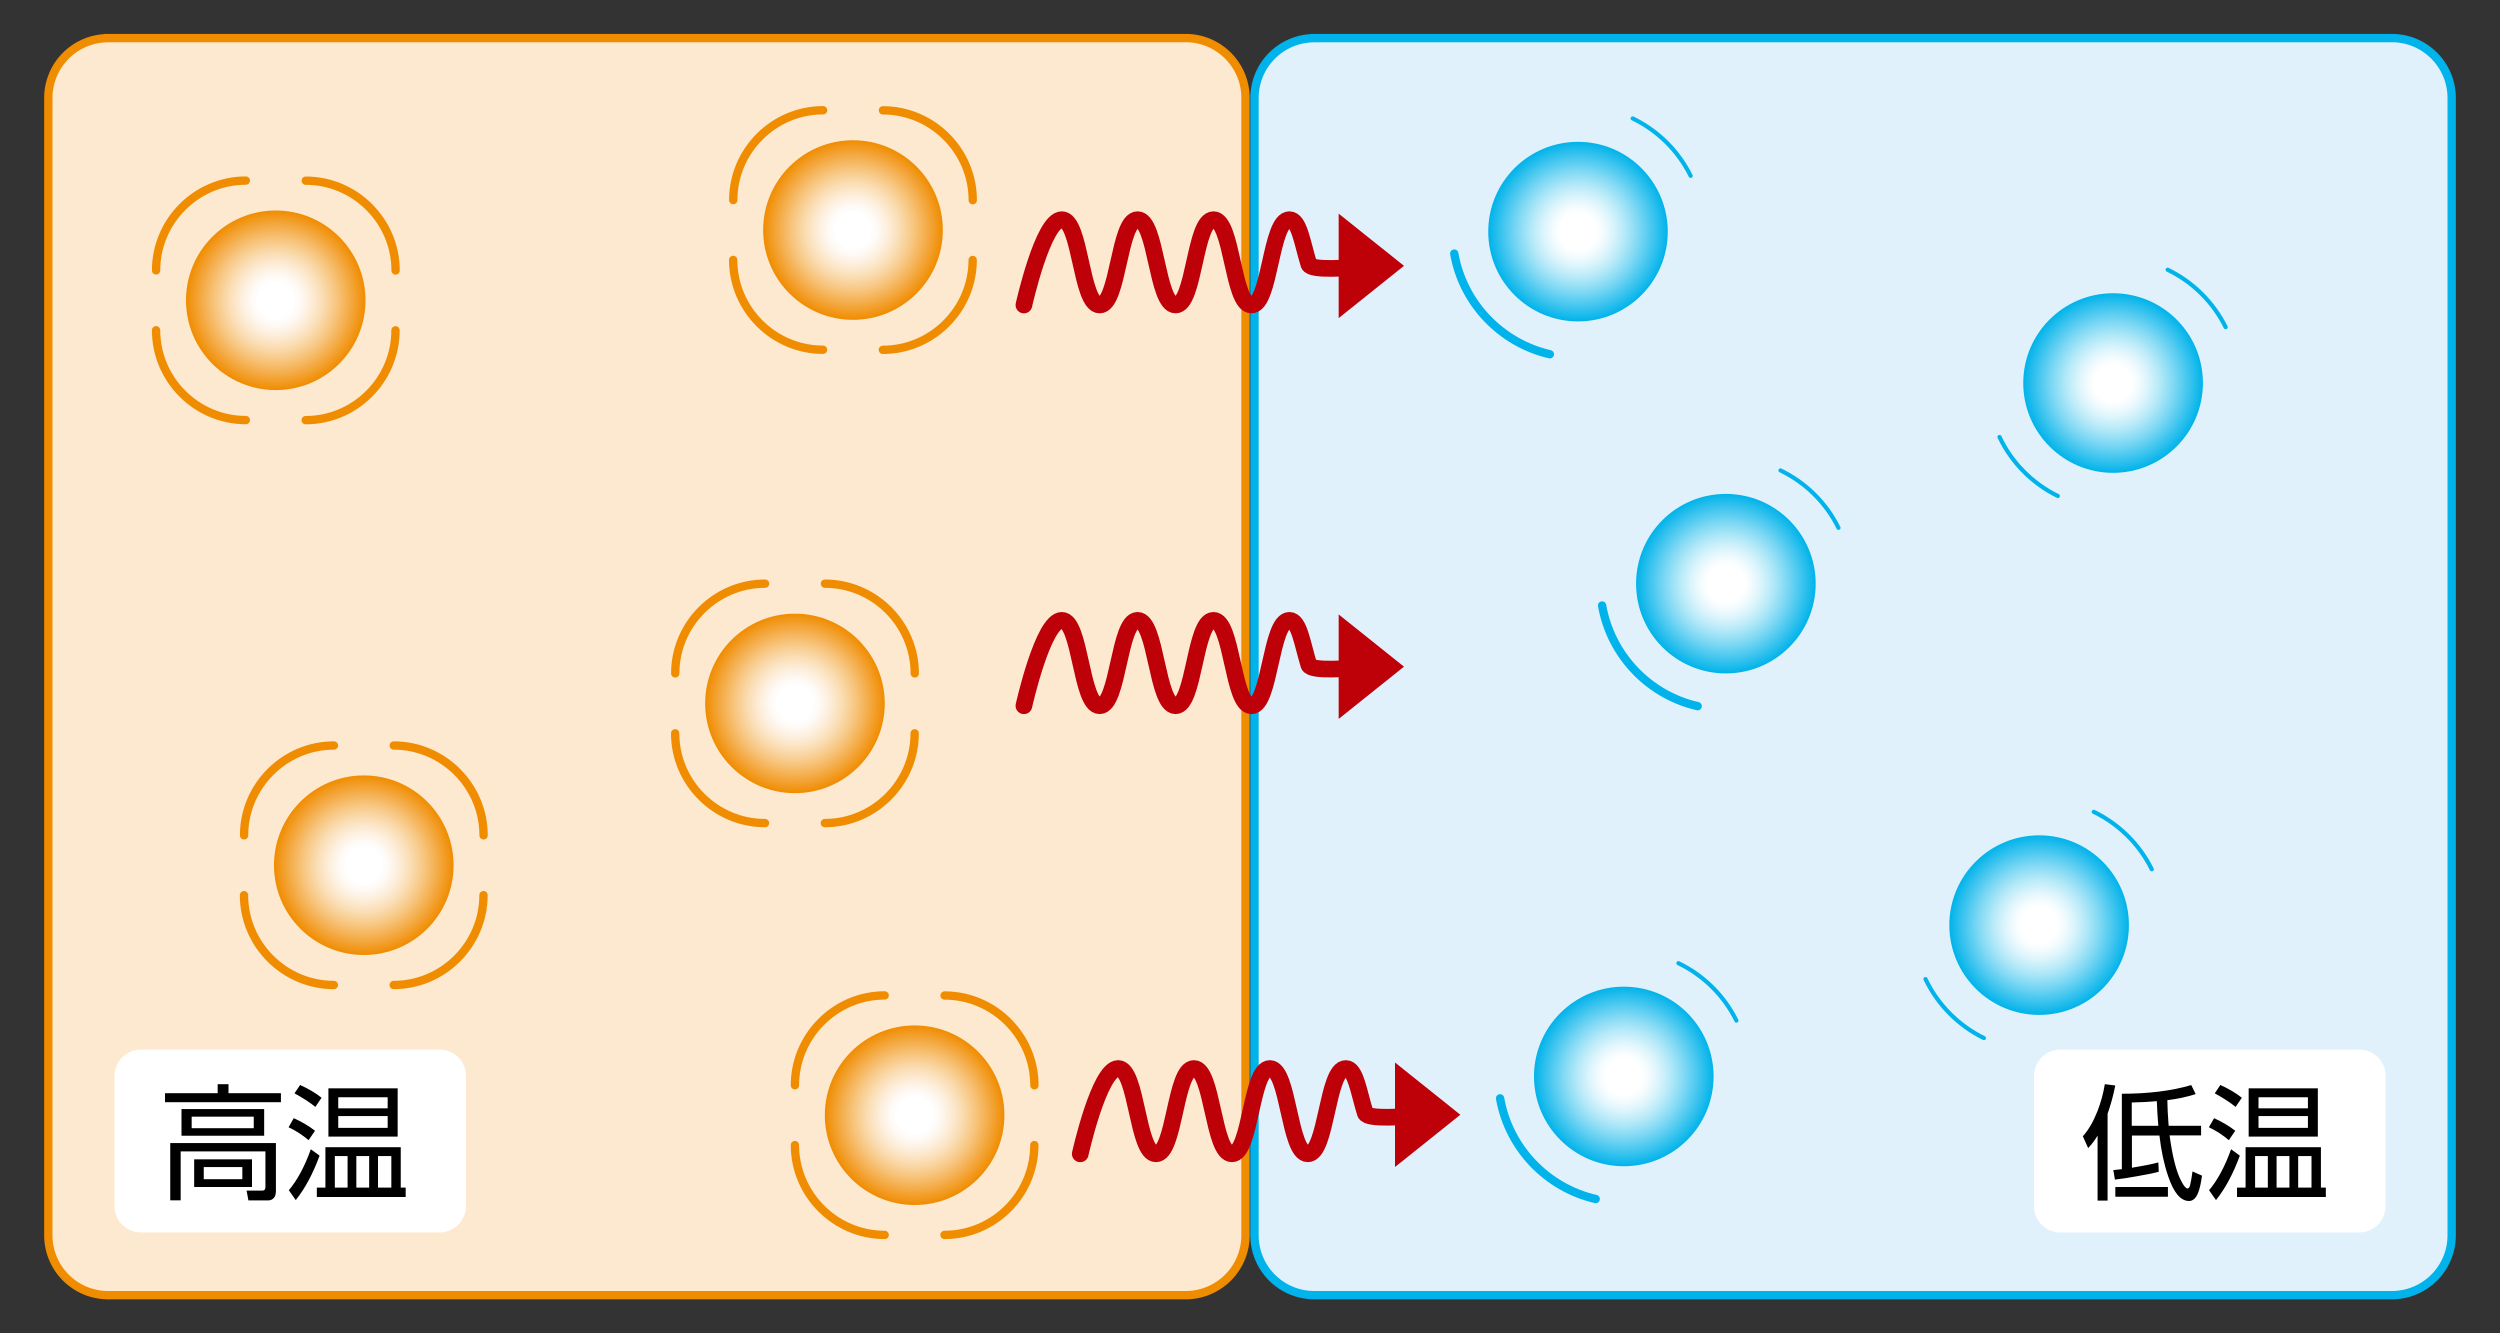 <svg xmlns="http://www.w3.org/2000/svg" xmlns:xlink="http://www.w3.org/1999/xlink" id="a" viewBox="0 0 300 160"><rect x="0" y="0" width="300" height="160" fill="#333333" stroke="none"/><defs><radialGradient id="b" cx="244.7" cy="111.01" r="10.78" fx="244.7" fy="111.01" gradientUnits="userSpaceOnUse"><stop offset="0" stop-color="#fff"/><stop offset=".2" stop-color="#fff"/><stop offset=".27" stop-color="#f6fcfe"/><stop offset=".38" stop-color="#ddf5fc"/><stop offset=".52" stop-color="#b5e9f8"/><stop offset=".68" stop-color="#7ed8f4"/><stop offset=".86" stop-color="#39c3ee"/><stop offset="1" stop-color="#00b3ea"/></radialGradient><radialGradient xlink:href="#b" id="c" cx="253.57" cy="45.97" r="10.78" fx="253.57" fy="45.97"/><radialGradient xlink:href="#b" id="d" cx="189.37" cy="27.8" r="10.77" fx="189.37" fy="27.8"/><radialGradient xlink:href="#b" id="e" cx="194.86" cy="129.17" r="10.78" fx="194.86" fy="129.17"/><radialGradient xlink:href="#b" id="f" cx="207.11" cy="70.04" r="10.77" fx="207.11" fy="70.04"/><radialGradient id="g" cx="33.09" cy="36.04" r="10.77" fx="33.09" fy="36.04" gradientUnits="userSpaceOnUse"><stop offset="0" stop-color="#fff"/><stop offset=".2" stop-color="#fff"/><stop offset=".27" stop-color="#fefaf6"/><stop offset=".38" stop-color="#fdefdd"/><stop offset=".52" stop-color="#fadeb5"/><stop offset=".68" stop-color="#f7c57e"/><stop offset=".86" stop-color="#f3a539"/><stop offset="1" stop-color="#f08c00"/></radialGradient><radialGradient xlink:href="#g" id="h" cx="43.65" cy="103.83" r="10.78" fx="43.65" fy="103.83"/><radialGradient xlink:href="#g" id="i" cx="95.39" cy="84.41" r="10.77" fx="95.39" fy="84.41"/><radialGradient xlink:href="#g" id="j" cx="109.75" cy="133.83" r="10.78" fx="109.75" fy="133.83"/><radialGradient xlink:href="#g" id="k" cx="102.35" cy="27.6" r="10.78" fx="102.35" fy="27.6"/><style>.v,.w,.x,.y{fill:none;stroke-linecap:round}.v,.w,.x{stroke-miterlimit:10}.v{stroke:#f08c00}.w,.x{stroke:#00b3ea}.x{stroke-width:.5px}.ab{fill:#be0008}.y{stroke:#be0008;stroke-linejoin:round;stroke-width:2px}.ac{fill:#fff}</style></defs><path d="M157.72 4.57h129.3c3.96 0 7.18 3.22 7.18 7.18v136.49a7.18 7.18 0 0 1-7.18 7.18h-129.3a7.18 7.18 0 0 1-7.18-7.18V11.76a7.18 7.18 0 0 1 7.18-7.18Z" style="fill:#e1f1fb;stroke:#00b3ea;stroke-miterlimit:10"/><path d="M12.98 4.57h129.3c3.96 0 7.18 3.22 7.18 7.18v136.49a7.18 7.18 0 0 1-7.18 7.18H12.98a7.18 7.18 0 0 1-7.18-7.18V11.76a7.18 7.18 0 0 1 7.18-7.18Z" style="fill:#fce9d0;stroke:#f08c00;stroke-miterlimit:10"/><path d="M238.07 124.57c-3.06-1.5-5.54-4-7.01-7.08M251.25 97.42c3.02 1.46 5.48 3.89 6.96 6.89" class="x"/><path d="M233.92 111.01c0 5.95 4.83 10.78 10.78 10.78s10.77-4.83 10.77-10.78-4.82-10.77-10.77-10.77-10.78 4.83-10.78 10.77" style="fill:url(#b)"/><path d="M246.94 59.52c-3.06-1.5-5.54-4-7-7.08M260.12 32.37c3.02 1.46 5.47 3.89 6.96 6.89" class="x"/><path d="M242.79 45.96c0 5.95 4.83 10.78 10.78 10.78s10.78-4.83 10.78-10.78-4.83-10.77-10.78-10.77-10.78 4.82-10.78 10.77" style="fill:url(#c)"/><path d="M185.98 42.51c-5.86-1.35-10.42-6.11-11.47-12.08" class="w"/><path d="M195.92 14.21c3.02 1.46 5.47 3.89 6.96 6.89" class="x"/><path d="M178.59 27.8c0 5.95 4.83 10.77 10.77 10.77s10.77-4.83 10.77-10.77-4.82-10.78-10.77-10.78-10.77 4.82-10.77 10.78" style="fill:url(#d)"/><path d="M191.48 143.88c-5.86-1.35-10.42-6.11-11.47-12.08" class="w"/><path d="M201.41 115.58c3.02 1.46 5.48 3.89 6.96 6.89" class="x"/><path d="M184.08 129.17c0 5.95 4.83 10.78 10.78 10.78s10.77-4.83 10.77-10.78-4.83-10.77-10.77-10.77-10.78 4.83-10.78 10.77" style="fill:url(#e)"/><path d="M203.72 84.74c-5.87-1.34-10.42-6.11-11.47-12.08" class="w"/><path d="M213.66 56.45c3.02 1.46 5.48 3.89 6.96 6.89" class="x"/><path d="M196.33 70.04c0 5.95 4.82 10.77 10.77 10.77s10.78-4.83 10.78-10.77-4.83-10.77-10.78-10.77-10.77 4.82-10.77 10.77" style="fill:url(#f)"/><path d="M18.73 32.45c0-5.92 4.85-10.78 10.77-10.78M29.5 50.41c-5.92 0-10.77-4.85-10.77-10.78M47.46 39.64c0 5.92-4.85 10.78-10.78 10.78M36.69 21.68c5.92 0 10.78 4.85 10.78 10.78" class="v"/><path d="M22.32 36.04c0 5.95 4.83 10.77 10.77 10.77s10.77-4.82 10.77-10.77-4.82-10.78-10.77-10.78-10.77 4.83-10.77 10.78" style="fill:url(#g)"/><path d="M29.29 100.24c0-5.92 4.85-10.78 10.78-10.78M40.06 118.2c-5.92 0-10.78-4.85-10.78-10.78M58.02 107.42c0 5.92-4.85 10.78-10.78 10.78M47.25 89.46c5.92 0 10.78 4.85 10.78 10.78" class="v"/><path d="M32.88 103.83c0 5.95 4.83 10.77 10.78 10.77s10.77-4.82 10.77-10.77-4.82-10.78-10.77-10.78-10.78 4.83-10.78 10.78" style="fill:url(#h)"/><path d="M81.03 80.81c0-5.92 4.85-10.77 10.78-10.77M91.8 98.77c-5.93 0-10.78-4.85-10.78-10.77M109.76 88c0 5.92-4.85 10.77-10.78 10.77M98.99 70.04c5.92 0 10.78 4.85 10.78 10.77" class="v"/><path d="M84.62 84.41c0 5.95 4.83 10.77 10.77 10.77s10.78-4.83 10.78-10.77-4.83-10.77-10.78-10.77-10.77 4.82-10.77 10.77" style="fill:url(#i)"/><path d="M95.39 130.23c0-5.92 4.85-10.78 10.77-10.78M106.16 148.19c-5.92 0-10.77-4.85-10.77-10.78M124.12 137.41c0 5.93-4.85 10.78-10.78 10.78M113.35 119.46c5.92 0 10.78 4.85 10.78 10.78" class="v"/><path d="M98.98 133.82c0 5.95 4.83 10.78 10.78 10.78s10.77-4.83 10.77-10.78-4.82-10.77-10.77-10.77-10.78 4.82-10.78 10.77" style="fill:url(#j)"/><path d="M87.99 24.01c0-5.92 4.85-10.78 10.78-10.78M98.76 41.97c-5.92 0-10.78-4.85-10.78-10.78M116.72 31.2c0 5.92-4.85 10.78-10.78 10.78M105.95 13.24c5.92 0 10.78 4.85 10.78 10.78" class="v"/><path d="M91.58 27.61c0 5.95 4.83 10.77 10.78 10.77s10.78-4.82 10.78-10.77-4.82-10.78-10.78-10.78-10.78 4.83-10.78 10.78" style="fill:url(#k)"/><path d="m160.64 38.17 7.84-6.27-7.84-6.26v12.53z" class="ab"/><path d="M122.87 36.6s2.28-10.24 4.55-10.24 2.27 10.24 4.54 10.24 2.28-10.24 4.55-10.24 2.28 10.24 4.56 10.24 2.27-10.24 4.55-10.24 2.28 10.24 4.55 10.24 2.28-10.24 4.56-10.24c1.17 0 1.54 2.77 2.33 5.35.25.83 5.22.38 5.22.38" class="y"/><path d="m160.64 86.27 7.84-6.27-7.84-6.27v12.54z" class="ab"/><path d="M122.87 84.69s2.28-10.25 4.55-10.25 2.27 10.25 4.54 10.25 2.28-10.25 4.55-10.25 2.28 10.25 4.56 10.25 2.27-10.25 4.55-10.25 2.28 10.25 4.55 10.25 2.28-10.25 4.56-10.25c1.17 0 1.54 2.77 2.33 5.35.25.83 5.22.38 5.22.38" class="y"/><path d="m167.4 140.04 7.84-6.27-7.84-6.27v12.54z" class="ab"/><path d="M129.63 138.46s2.28-10.24 4.55-10.24 2.27 10.24 4.54 10.24 2.27-10.24 4.55-10.24 2.28 10.24 4.56 10.24 2.27-10.24 4.55-10.24 2.28 10.24 4.56 10.24 2.28-10.24 4.56-10.24c1.17 0 1.53 2.76 2.33 5.35.25.83 5.22.38 5.22.38" class="y"/><path d="M16.88 125.96h35.89c1.73 0 3.14 1.41 3.14 3.14v15.64a3.15 3.15 0 0 1-3.15 3.15H16.89a3.15 3.15 0 0 1-3.15-3.15V129.1c0-1.73 1.41-3.14 3.14-3.14ZM247.23 125.96h35.89a3.15 3.15 0 0 1 3.15 3.15v15.63a3.15 3.15 0 0 1-3.15 3.15h-35.89c-1.73 0-3.14-1.41-3.14-3.14v-15.64c0-1.73 1.41-3.14 3.14-3.14Z" class="ac"/><path d="M33.71 131.18v1.08H19.8v-1.08h6.32v-1.08h1.3v1.08h6.29Zm-.6 6v5.74c0 .37-.08.64-.23.81-.18.21-.41.32-.7.32h-2.37l-.22-1.18h1.86c.27.02.4-.13.4-.43v-4.27H21.68v5.87h-1.25v-6.87h12.69Zm-1.41-4.09v3.2h-9.92v-3.2h9.92Zm-1.25.91H23v1.38h7.45V134Zm-.21 5.12v3.32H23.3v-3.32h6.94Zm-1.16.93h-4.63v1.45h4.63v-1.45ZM35.25 134.18c.99.45 1.84.95 2.55 1.51l-.77 1.13c-.74-.63-1.54-1.15-2.4-1.55l.62-1.09Zm3.1 4.5c-.8 2.18-1.76 3.96-2.86 5.33l-.83-1.18c1.03-1.23 1.91-2.87 2.64-4.92l1.05.77Zm-2.34-8.48c.99.44 1.85.95 2.58 1.53l-.75 1.1c-.6-.5-1.43-1.05-2.5-1.63l.67-1Zm3.03 7.46h9.05v4.85h.59v1.13H38.02v-1.13h1.03v-4.85Zm.37-1.27v-5.79h8.31v5.79h-8.31Zm2.3 2.34h-1.53v3.78h1.53v-3.78Zm4.81-7.06h-5.93V133h5.93v-1.33Zm-5.93 3.67h5.93v-1.41h-5.93v1.41Zm3.71 3.39h-1.54v3.78h1.54v-3.78Zm2.66 0h-1.6v3.78h1.6v-3.78ZM252.91 133.68v10.39h-1.2v-7.8c-.33.56-.71 1.06-1.13 1.5l-.64-1.42c.67-.74 1.25-1.73 1.74-2.97.41-1.04.71-2.13.9-3.28l1.25.16c-.21 1.13-.53 2.27-.93 3.42Zm7.32 1.42h3.9v1.15h-3.78c.34 2.52.8 4.35 1.4 5.48.31.59.56.89.75.89.14 0 .24-.13.31-.39.1-.41.2-.96.29-1.66l1.14.51c-.12.91-.28 1.59-.46 2.04-.26.66-.63 1-1.09 1-1 0-1.84-.98-2.5-2.94-.5-1.45-.85-3.09-1.06-4.92h-3.3v3.87c1.48-.25 2.54-.46 3.17-.64l.05 1.12c-.47.14-1.35.32-2.62.54-.97.18-1.85.31-2.64.4l-.19-1.14c.54-.05.88-.09 1.02-.11v-9.05c3.21 0 5.98-.35 8.33-1.04l.53 1.08c-1.09.35-2.22.59-3.4.73.01.91.06 1.77.12 2.56.02.26.04.44.04.54Zm-.08 8.51h-6.31v-1.17h6.31v1.17ZM259 135.1c-.09-1.03-.15-2.02-.18-2.96-.79.08-1.79.13-3.01.16v2.8H259ZM265.68 134.18c.99.45 1.83.95 2.55 1.51l-.77 1.13c-.74-.63-1.54-1.15-2.39-1.55l.62-1.09Zm3.1 4.5c-.8 2.18-1.76 3.96-2.86 5.33l-.83-1.18c1.03-1.23 1.91-2.87 2.64-4.92l1.05.77Zm-2.34-8.48c.99.44 1.85.95 2.58 1.53l-.75 1.1c-.6-.5-1.43-1.05-2.5-1.63l.67-1Zm3.02 7.46h9.05v4.85h.59v1.13h-10.66v-1.13h1.03v-4.85Zm.38-1.27v-5.79h8.3v5.79h-8.3Zm2.3 2.34h-1.53v3.78h1.53v-3.78Zm4.81-7.06h-5.93V133h5.93v-1.33Zm-5.93 3.67h5.93v-1.41h-5.93v1.41Zm3.71 3.39h-1.54v3.78h1.54v-3.78Zm2.65 0h-1.6v3.78h1.6v-3.78Z"/></svg>